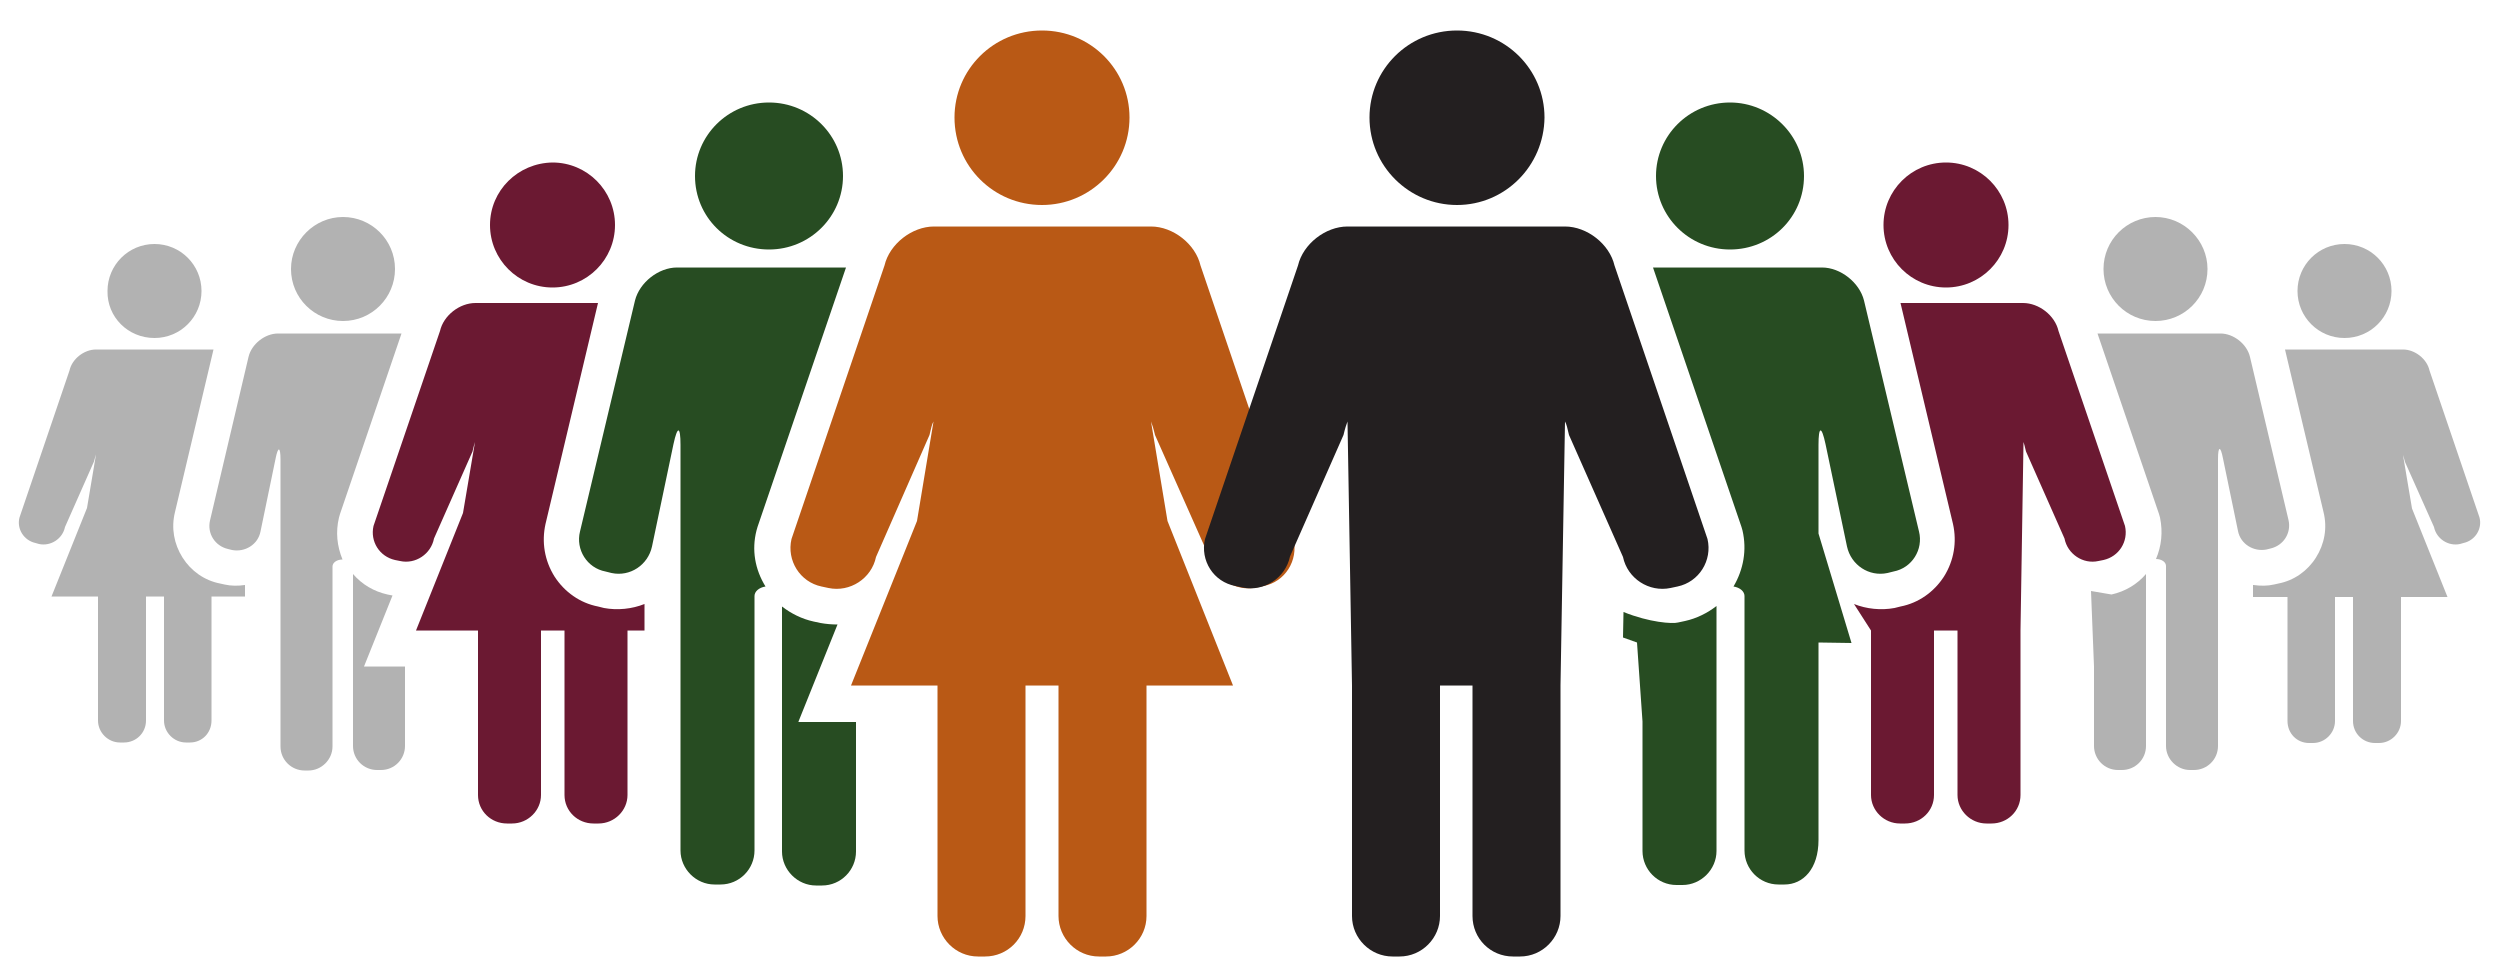 <?xml version="1.0" encoding="utf-8"?>
<!-- Generator: Adobe Illustrator 22.0.1, SVG Export Plug-In . SVG Version: 6.00 Build 0)  -->
<svg version="1.1" id="Layer_1" xmlns="http://www.w3.org/2000/svg" xmlns:xlink="http://www.w3.org/1999/xlink" x="0px" y="0px"
	 viewBox="0 0 500 194" style="enable-background:new 0 0 500 194;" xml:space="preserve">
<style type="text/css">
	.st0{fill:#B2B2B2;}
	.st1{fill:#6B1932;}
	.st2{fill:#274C22;}
	.st3{fill:#B95915;}
	.st4{fill:#231F20;}
</style>
<g>
	<g>
		<path class="st0" d="M30.9,67.6c5.2,0,9.4-4.2,9.4-9.4c0-5.2-4.2-9.4-9.4-9.4c-5.2,0-9.4,4.2-9.4,9.4
			C21.4,63.4,25.6,67.6,30.9,67.6z"/>
	</g>
	<path class="st0" d="M49,117c-1.4,0.2-2.8,0.2-4.1-0.1l-0.9-0.2c-3.1-0.6-5.8-2.5-7.5-5.2c-1.7-2.7-2.3-5.9-1.5-9.1l7.7-32.5
		c-0.1,0-0.1,0-0.2,0H19.2c-2.4,0-4.8,1.9-5.3,4.2l-10,29.4c-0.6,2.3,0.9,4.6,3.2,5.1l0.7,0.2c2.3,0.5,4.7-1,5.2-3.4l5.8-13.1
		c0.2-0.7,0.3-1.2,0.4-1.4l-1.8,10.7l-7.1,17.7h9.3v24.8c0,2.4,2,4.4,4.4,4.4h0.8c2.4,0,4.4-1.9,4.4-4.4c0,0,0-15.2,0-24.8h3.6
		c0,9.6,0,24.8,0,24.8c0,2.4,2,4.4,4.4,4.4h0.8c2.4,0,4.3-1.9,4.3-4.4v-24.8H49V117z"/>
	<g>
		<g>
			<path class="st0" d="M58.2,53.8c0,5.8,4.7,10.4,10.4,10.4c5.8,0,10.4-4.7,10.4-10.4c0-5.8-4.7-10.4-10.4-10.4
				C62.9,43.4,58.2,48.1,58.2,53.8z"/>
		</g>
	</g>
	<g>
		<path class="st0" d="M67.8,103.5l0.2-0.7l12.3-36.1H55.6c-2.6,0-5.3,2.1-5.9,4.7L42,104.1c-0.6,2.6,1,5.1,3.6,5.7l0.8,0.2
			c2.6,0.5,5.2-1.1,5.7-3.7l3-14.5c0.5-2.6,1-2.5,1,0.1v57.4c0,2.7,2.2,4.8,4.8,4.8h0.8c2.6,0,4.8-2.2,4.8-4.8c0,0,0-35.2,0-36
			c0-0.8,0.9-1.4,2-1.4c0,0,0,0,0,0C67.4,109.2,67.1,106.4,67.8,103.5z"/>
		<path class="st0" d="M72.8,133.3l5.7-14.2l-1-0.2c-2.7-0.6-5.1-2-6.9-4.1c0,7,0,34.4,0,34.4c0,2.7,2.2,4.8,4.8,4.8h0.8
			c2.7,0,4.8-2.2,4.8-4.8v-15.9H72.8z"/>
	</g>
	<g>
		<path class="st1" d="M110.5,57.5c6.9,0,12.5-5.6,12.5-12.5c0-6.9-5.6-12.5-12.5-12.5C103.6,32.6,98,38.1,98,45
			C98,51.9,103.6,57.5,110.5,57.5z"/>
	</g>
	<path class="st1" d="M128.9,120.8c-2.5,1-5.4,1.3-8.1,0.8l-1.2-0.3c-3.6-0.7-6.7-2.9-8.7-6c-2-3.2-2.6-6.9-1.8-10.5l10.5-44.2H95.1
		c-3.2,0-6.4,2.5-7.1,5.6l-13.3,39c-0.7,3.1,1.2,6.1,4.3,6.8l1,0.2c3.1,0.7,6.2-1.4,6.8-4.5l7.7-17.4c0.2-0.9,0.4-1.6,0.5-1.9
		l-2.4,14.2l-9.4,23.5h12.4v32.9c0,3.2,2.6,5.7,5.8,5.7h1c3.2,0,5.8-2.6,5.8-5.7c0,0,0-20.2,0-32.9h4.7c0,12.7,0,32.9,0,32.9
		c0,3.2,2.6,5.7,5.8,5.7h1c3.2,0,5.8-2.6,5.8-5.7v-32.9h3.4V120.8z"/>
	<g>
		<g>
			<path class="st2" d="M139,35.2c0,8.2,6.6,14.7,14.8,14.7c8.2,0,14.8-6.6,14.8-14.7c0-8.1-6.6-14.7-14.8-14.7
				C145.6,20.5,139,27.1,139,35.2z"/>
		</g>
	</g>
	<g>
		<path class="st2" d="M151.3,106.1l0.2-0.7l17.7-51.9h-33.8c-3.7,0-7.5,3-8.4,6.6l-11,46.2c-0.9,3.6,1.4,7.3,5.1,8l1.2,0.3
			c3.7,0.8,7.3-1.6,8.1-5.3l4.3-20.5c0.8-3.7,1.4-3.6,1.4,0.2v81.1c0,3.7,3.1,6.8,6.8,6.8h1.2c3.8,0,6.8-3.1,6.8-6.8
			c0,0,0-49.8,0-50.9c0-0.9,0.9-1.7,2.2-1.9C151,113.9,150.3,110,151.3,106.1z"/>
		<path class="st2" d="M159.7,144.3l7.8-19.4c-1.1,0-2.3-0.1-3.4-0.3l-1.4-0.3c-2.3-0.5-4.5-1.6-6.3-3c0,9.4,0,49,0,49
			c0,3.7,3.1,6.8,6.8,6.8h1.2c3.8,0,6.8-3.1,6.8-6.8v-25.9H159.7z"/>
	</g>
	<g>
		<path class="st3" d="M258.7,107.8l-18.6-54.7c-1-4.3-5.5-7.8-9.9-7.8h-43.4c-4.4,0-8.9,3.5-9.9,7.8l-18.6,54.7
			c-1,4.3,1.7,8.6,6,9.5l1.4,0.3c4.3,0.9,8.6-1.9,9.5-6.2L185.9,87c0.3-1.3,0.5-2.2,0.8-2.7l-3.3,19.9l-13.2,32.9h17.3v46.1
			c0,4.4,3.6,8.1,8.1,8.1h1.4c4.5,0,8.1-3.6,8.1-8.1c0,0,0-28.3,0-46.1h6.6c0,17.8,0,46.1,0,46.1c0,4.4,3.6,8.1,8.1,8.1h1.4
			c4.4,0,8.1-3.6,8.1-8.1v-46.1h17.3l-13.1-32.9l-3.3-19.9c0.2,0.5,0.5,1.4,0.8,2.7l10.8,24.3c0.9,4.3,5.2,7.1,9.5,6.2l1.4-0.3
			C257,116.4,259.7,112.1,258.7,107.8z"/>
	</g>
	<g>
		<path class="st3" d="M208.4,41c9.6,0,17.5-7.8,17.5-17.5c0-9.6-7.8-17.4-17.5-17.4c-9.7,0-17.5,7.8-17.5,17.4
			C190.9,33.2,198.7,41,208.4,41z"/>
	</g>
	<g>
		<path class="st0" d="M468.9,67.6c-5.2,0-9.4-4.2-9.4-9.4c0-5.2,4.2-9.4,9.4-9.4c5.2,0,9.4,4.2,9.4,9.4
			C478.3,63.4,474.1,67.6,468.9,67.6z"/>
	</g>
	<path class="st0" d="M450.7,117c1.4,0.2,2.8,0.2,4.1-0.1l0.9-0.2c3.1-0.6,5.8-2.5,7.5-5.2c1.7-2.7,2.3-5.9,1.5-9.1L457,69.9
		c0.1,0,0.1,0,0.2,0h23.4c2.4,0,4.8,1.9,5.3,4.2l10,29.4c0.6,2.3-0.9,4.6-3.2,5.1l-0.7,0.2c-2.3,0.5-4.7-1-5.2-3.4L481,92.4
		c-0.2-0.7-0.3-1.2-0.4-1.4l1.8,10.7l7.1,17.7h-9.3v24.8c0,2.4-2,4.4-4.4,4.4H475c-2.4,0-4.4-1.9-4.4-4.4c0,0,0-15.2,0-24.8H467
		c0,9.6,0,24.8,0,24.8c0,2.4-2,4.4-4.4,4.4h-0.8c-2.4,0-4.3-1.9-4.3-4.4v-24.8h-6.9V117z"/>
	<g>
		<g>
			<path class="st0" d="M441.5,53.8c0,5.8-4.7,10.4-10.4,10.4c-5.8,0-10.4-4.7-10.4-10.4c0-5.8,4.7-10.4,10.4-10.4
				C436.8,43.4,441.5,48.1,441.5,53.8z"/>
		</g>
	</g>
	<g>
		<path class="st0" d="M432,103.5l-0.2-0.7l-12.3-36.1h24.6c2.6,0,5.3,2.1,5.9,4.7l7.7,32.6c0.6,2.6-1,5.1-3.6,5.7l-0.8,0.2
			c-2.6,0.5-5.2-1.1-5.7-3.7l-3-14.5c-0.5-2.6-1-2.5-1,0.1v57.4c0,2.7-2.2,4.8-4.8,4.8h-0.8c-2.6,0-4.8-2.2-4.8-4.8c0,0,0-35.2,0-36
			c0-0.8-0.9-1.4-2-1.4c0,0,0,0,0,0C432.3,109.2,432.6,106.4,432,103.5z"/>
		<path class="st0" d="M418.2,118.2l4.1,0.7c2.7-0.6,5.1-2,6.9-4.1c0,7,0,34.4,0,34.4c0,2.7-2.2,4.8-4.8,4.8h-0.8
			c-2.7,0-4.8-2.2-4.8-4.8v-15.9L418.2,118.2z"/>
	</g>
	<g>
		<path class="st1" d="M389.2,57.5c-6.9,0-12.5-5.6-12.5-12.5c0-6.9,5.6-12.5,12.5-12.5c6.9,0,12.5,5.6,12.5,12.5
			C401.7,51.9,396.1,57.5,389.2,57.5z"/>
	</g>
	<path class="st1" d="M370.8,120.8c2.5,1,5.4,1.3,8.1,0.8l1.2-0.3c3.6-0.7,6.7-2.9,8.7-6c2-3.2,2.6-6.9,1.8-10.5l-10.5-44.2h24.5
		c3.2,0,6.4,2.5,7.1,5.6l13.3,39c0.7,3.1-1.2,6.1-4.3,6.8l-1,0.2c-3.1,0.7-6.2-1.4-6.8-4.5l-7.7-17.4c-0.2-0.9-0.4-1.6-0.5-1.9
		l-0.6,37.7v32.9c0,3.2-2.6,5.7-5.8,5.7h-1c-3.2,0-5.8-2.6-5.8-5.7c0,0,0-20.2,0-32.9h-4.7c0,12.7,0,32.9,0,32.9
		c0,3.2-2.6,5.7-5.8,5.7h-1c-3.2,0-5.8-2.6-5.8-5.7v-32.9L370.8,120.8z"/>
	<g>
		<g>
			<path class="st2" d="M360.8,35.2c0,8.2-6.6,14.7-14.8,14.7c-8.2,0-14.8-6.6-14.8-14.7c0-8.1,6.6-14.7,14.8-14.7
				C354.1,20.5,360.8,27.1,360.8,35.2z"/>
		</g>
	</g>
	<g>
		<path class="st2" d="M348.5,106.1l-0.2-0.7l-17.7-51.9h33.8c3.7,0,7.5,3,8.4,6.6l11,46.2c0.9,3.6-1.4,7.3-5.1,8l-1.2,0.3
			c-3.7,0.8-7.3-1.6-8.1-5.3l-4.3-20.5c-0.8-3.7-1.4-3.6-1.4,0.2v17.7l6.6,21.9l-6.6-0.1v39.5c0,5.8-3.1,8.9-6.8,8.9h-1.2
			c-3.8,0-6.8-3.1-6.8-6.8c0,0,0-49.8,0-50.9c0-0.9-0.9-1.7-2.2-1.9C348.7,113.9,349.4,110,348.5,106.1z"/>
		<path class="st2" d="M324.7,122.4c5.2,2.1,9.8,2.4,10.9,2.1l1.4-0.3c2.3-0.5,4.5-1.6,6.3-3c0,9.4,0,49,0,49c0,3.7-3.1,6.8-6.8,6.8
			h-1.2c-3.8,0-6.8-3.1-6.8-6.8v-25.9l-1.1-15.8l-2.8-1L324.7,122.4z"/>
	</g>
	<g>
		<path class="st4" d="M241,107.8l18.6-54.7c1-4.3,5.5-7.8,9.9-7.8H313c4.4,0,8.9,3.5,9.9,7.8l18.6,54.7c1,4.3-1.7,8.6-6,9.5
			l-1.4,0.3c-4.3,0.9-8.6-1.9-9.5-6.2L313.8,87c-0.3-1.3-0.5-2.2-0.8-2.7l-0.9,52.8v46.1c0,4.4-3.6,8.1-8.1,8.1h-1.4
			c-4.5,0-8.1-3.6-8.1-8.1c0,0,0-28.3,0-46.1H288c0,17.8,0,46.1,0,46.1c0,4.4-3.6,8.1-8.1,8.1h-1.4c-4.4,0-8.1-3.6-8.1-8.1v-46.1
			l-0.9-52.8c-0.2,0.5-0.5,1.4-0.8,2.7L258,111.3c-0.9,4.3-5.2,7.1-9.5,6.2l-1.4-0.3C242.7,116.4,240,112.1,241,107.8z"/>
	</g>
	<g>
		<path class="st4" d="M291.4,41c-9.6,0-17.5-7.8-17.5-17.5c0-9.6,7.8-17.4,17.5-17.4c9.7,0,17.5,7.8,17.5,17.4
			C308.8,33.2,301,41,291.4,41z"/>
	</g>
</g>
</svg>
